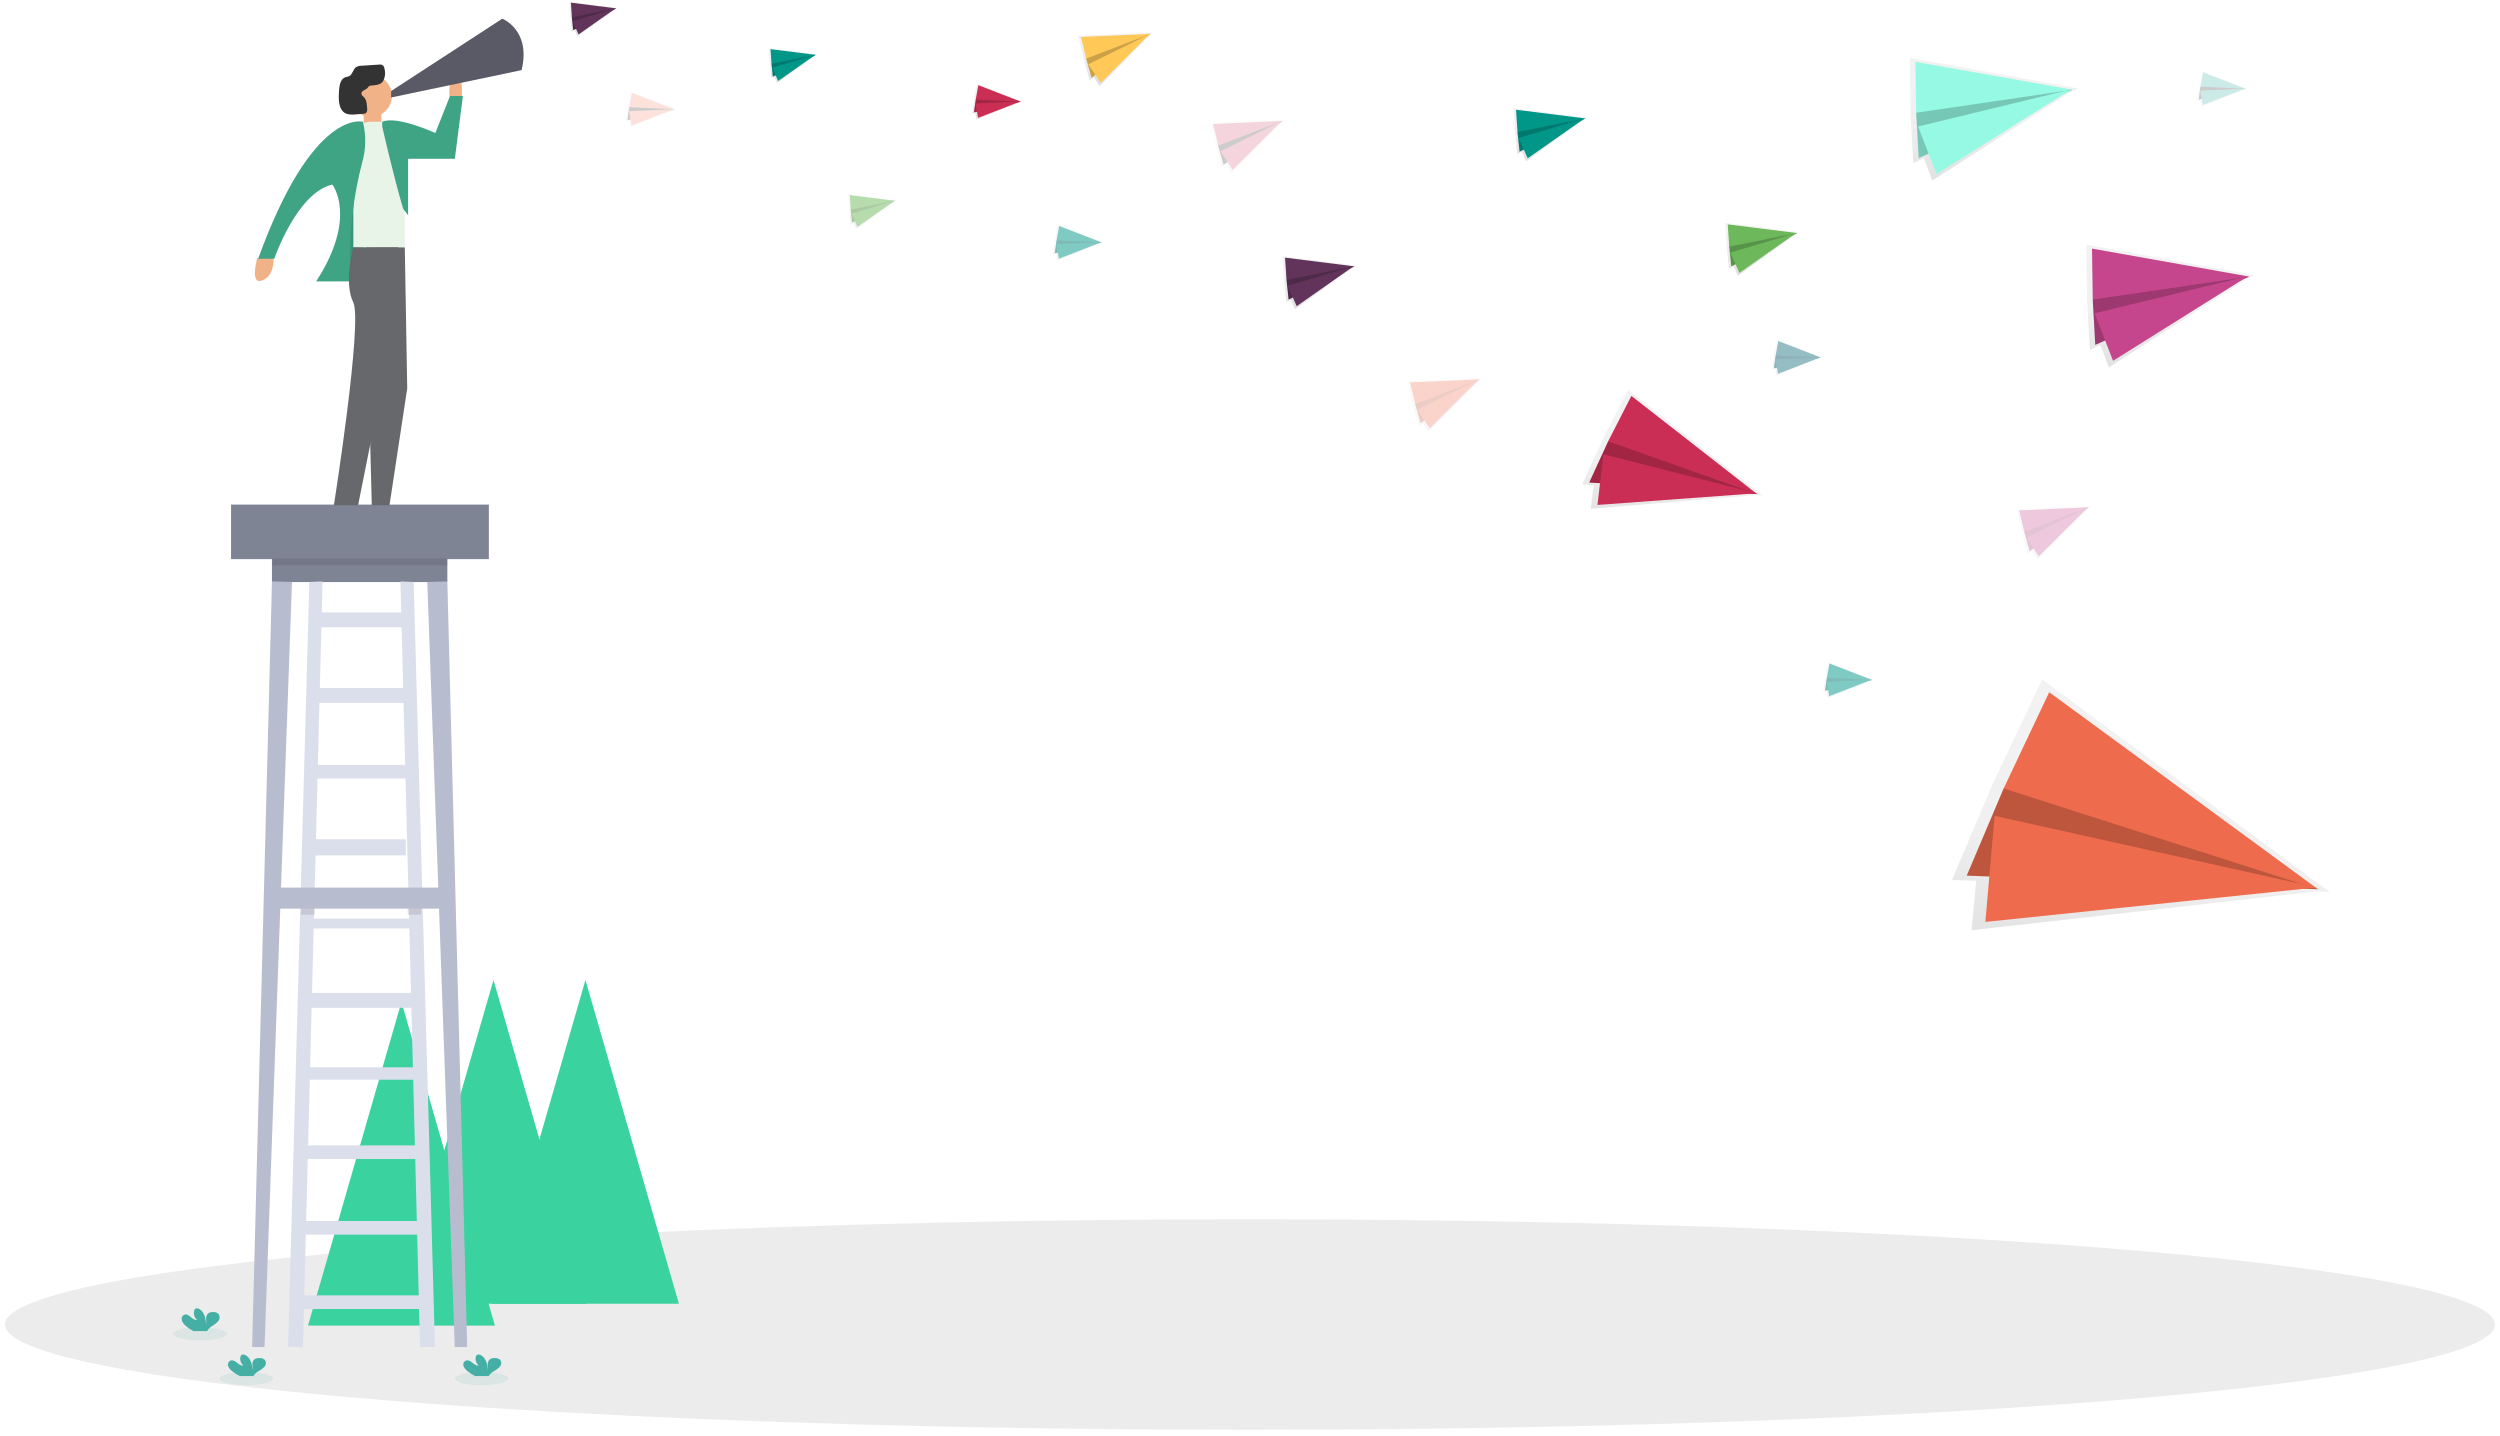 <?xml version="1.0" encoding="UTF-8"?>
<svg width="376px" height="216px" viewBox="0 0 376 216" version="1.1" xmlns="http://www.w3.org/2000/svg" xmlns:xlink="http://www.w3.org/1999/xlink">
    <!-- Generator: Sketch 51.3 (57544) - http://www.bohemiancoding.com/sketch -->
    <title>Campaigns</title>
    <desc>Created with Sketch.</desc>
    <defs>
        <linearGradient x1="54.015%" y1="96.715%" x2="49.277%" y2="-4.409%" id="linearGradient-1">
            <stop stop-color="#808080" stop-opacity="0.25" offset="0%"></stop>
            <stop stop-color="#808080" stop-opacity="0.12" offset="54%"></stop>
            <stop stop-color="#808080" stop-opacity="0.1" offset="100%"></stop>
        </linearGradient>
        <linearGradient x1="54.011%" y1="96.743%" x2="49.275%" y2="-4.38%" id="linearGradient-2">
            <stop stop-color="#808080" stop-opacity="0.25" offset="0%"></stop>
            <stop stop-color="#808080" stop-opacity="0.12" offset="54%"></stop>
            <stop stop-color="#808080" stop-opacity="0.1" offset="100%"></stop>
        </linearGradient>
        <linearGradient x1="64.579%" y1="87.699%" x2="47.825%" y2="-10.224%" id="linearGradient-3">
            <stop stop-color="#808080" stop-opacity="0.25" offset="0%"></stop>
            <stop stop-color="#808080" stop-opacity="0.12" offset="54%"></stop>
            <stop stop-color="#808080" stop-opacity="0.1" offset="100%"></stop>
        </linearGradient>
        <linearGradient x1="43.984%" y1="108.989%" x2="56.351%" y2="11.917%" id="linearGradient-4">
            <stop stop-color="#808080" stop-opacity="0.25" offset="0%"></stop>
            <stop stop-color="#808080" stop-opacity="0.12" offset="54%"></stop>
            <stop stop-color="#808080" stop-opacity="0.1" offset="100%"></stop>
        </linearGradient>
        <linearGradient x1="53.987%" y1="96.726%" x2="49.252%" y2="-4.33%" id="linearGradient-5">
            <stop stop-color="#808080" stop-opacity="0.25" offset="0%"></stop>
            <stop stop-color="#808080" stop-opacity="0.12" offset="54%"></stop>
            <stop stop-color="#808080" stop-opacity="0.1" offset="100%"></stop>
        </linearGradient>
        <linearGradient x1="64.579%" y1="87.717%" x2="47.812%" y2="-10.249%" id="linearGradient-6">
            <stop stop-color="#808080" stop-opacity="0.25" offset="0%"></stop>
            <stop stop-color="#808080" stop-opacity="0.12" offset="54%"></stop>
            <stop stop-color="#808080" stop-opacity="0.1" offset="100%"></stop>
        </linearGradient>
        <linearGradient x1="64.608%" y1="87.635%" x2="47.848%" y2="-10.245%" id="linearGradient-7">
            <stop stop-color="#808080" stop-opacity="0.25" offset="0%"></stop>
            <stop stop-color="#808080" stop-opacity="0.12" offset="54%"></stop>
            <stop stop-color="#808080" stop-opacity="0.1" offset="100%"></stop>
        </linearGradient>
        <linearGradient x1="64.616%" y1="87.565%" x2="47.857%" y2="-10.359%" id="linearGradient-8">
            <stop stop-color="#808080" stop-opacity="0.25" offset="0%"></stop>
            <stop stop-color="#808080" stop-opacity="0.12" offset="54%"></stop>
            <stop stop-color="#808080" stop-opacity="0.1" offset="100%"></stop>
        </linearGradient>
        <linearGradient x1="43.979%" y1="109.001%" x2="56.346%" y2="11.93%" id="linearGradient-9">
            <stop stop-color="#808080" stop-opacity="0.25" offset="0%"></stop>
            <stop stop-color="#808080" stop-opacity="0.12" offset="54%"></stop>
            <stop stop-color="#808080" stop-opacity="0.1" offset="100%"></stop>
        </linearGradient>
        <linearGradient x1="44.019%" y1="109.04%" x2="56.387%" y2="11.969%" id="linearGradient-10">
            <stop stop-color="#808080" stop-opacity="0.25" offset="0%"></stop>
            <stop stop-color="#808080" stop-opacity="0.12" offset="54%"></stop>
            <stop stop-color="#808080" stop-opacity="0.1" offset="100%"></stop>
        </linearGradient>
        <linearGradient x1="43.974%" y1="109.002%" x2="56.333%" y2="11.995%" id="linearGradient-11">
            <stop stop-color="#808080" stop-opacity="0.25" offset="0%"></stop>
            <stop stop-color="#808080" stop-opacity="0.12" offset="54%"></stop>
            <stop stop-color="#808080" stop-opacity="0.1" offset="100%"></stop>
        </linearGradient>
        <linearGradient x1="43.979%" y1="109.005%" x2="56.346%" y2="11.934%" id="linearGradient-12">
            <stop stop-color="#808080" stop-opacity="0.25" offset="0%"></stop>
            <stop stop-color="#808080" stop-opacity="0.12" offset="54%"></stop>
            <stop stop-color="#808080" stop-opacity="0.1" offset="100%"></stop>
        </linearGradient>
        <linearGradient x1="43.998%" y1="108.983%" x2="56.36%" y2="11.911%" id="linearGradient-13">
            <stop stop-color="#808080" stop-opacity="0.25" offset="0%"></stop>
            <stop stop-color="#808080" stop-opacity="0.12" offset="54%"></stop>
            <stop stop-color="#808080" stop-opacity="0.1" offset="100%"></stop>
        </linearGradient>
        <linearGradient x1="54.046%" y1="96.748%" x2="49.31%" y2="-4.351%" id="linearGradient-14">
            <stop stop-color="#808080" stop-opacity="0.25" offset="0%"></stop>
            <stop stop-color="#808080" stop-opacity="0.12" offset="54%"></stop>
            <stop stop-color="#808080" stop-opacity="0.1" offset="100%"></stop>
        </linearGradient>
        <linearGradient x1="35.854%" y1="124.192%" x2="66.834%" y2="32.152%" id="linearGradient-15">
            <stop stop-color="#808080" stop-opacity="0.25" offset="0%"></stop>
            <stop stop-color="#808080" stop-opacity="0.12" offset="54%"></stop>
            <stop stop-color="#808080" stop-opacity="0.1" offset="100%"></stop>
        </linearGradient>
        <linearGradient x1="33.133%" y1="121.162%" x2="62.363%" y2="28.974%" id="linearGradient-16">
            <stop stop-color="#808080" stop-opacity="0.25" offset="0%"></stop>
            <stop stop-color="#808080" stop-opacity="0.12" offset="54%"></stop>
            <stop stop-color="#808080" stop-opacity="0.1" offset="100%"></stop>
        </linearGradient>
        <linearGradient x1="47.659%" y1="107.264%" x2="46.928%" y2="7.017%" id="linearGradient-17">
            <stop stop-color="#808080" stop-opacity="0.25" offset="0%"></stop>
            <stop stop-color="#808080" stop-opacity="0.12" offset="54%"></stop>
            <stop stop-color="#808080" stop-opacity="0.1" offset="100%"></stop>
        </linearGradient>
        <linearGradient x1="47.18%" y1="107.895%" x2="46.45%" y2="7.649%" id="linearGradient-18">
            <stop stop-color="#808080" stop-opacity="0.25" offset="0%"></stop>
            <stop stop-color="#808080" stop-opacity="0.12" offset="54%"></stop>
            <stop stop-color="#808080" stop-opacity="0.1" offset="100%"></stop>
        </linearGradient>
        <linearGradient x1="54.027%" y1="96.741%" x2="49.291%" y2="-4.358%" id="linearGradient-19">
            <stop stop-color="#808080" stop-opacity="0.25" offset="0%"></stop>
            <stop stop-color="#808080" stop-opacity="0.12" offset="54%"></stop>
            <stop stop-color="#808080" stop-opacity="0.1" offset="100%"></stop>
        </linearGradient>
        <linearGradient x1="54.052%" y1="96.772%" x2="49.314%" y2="-4.327%" id="linearGradient-20">
            <stop stop-color="#808080" stop-opacity="0.25" offset="0%"></stop>
            <stop stop-color="#808080" stop-opacity="0.12" offset="54%"></stop>
            <stop stop-color="#808080" stop-opacity="0.1" offset="100%"></stop>
        </linearGradient>
    </defs>
    <g id="Empty-States" stroke="none" stroke-width="1" fill="none" fill-rule="evenodd">
        <g id="Campaigns" transform="translate(-623, -296)" fill-rule="nonzero">
            <g transform="translate(623, 295)">
                <ellipse id="Oval" fill="#ECECEC" cx="188" cy="200.211" rx="187.249" ry="15.832"></ellipse>
                <g id="Group-3" transform="translate(25, 0.5)">
                    <g id="Group-2" transform="translate(21.3, 147.3)" fill="#3AD29F">
                        <polygon id="Shape" points="14.08 3.893 21.108 28.232 28.136 52.571 14.08 52.571 0.024 52.571 7.052 28.232"></polygon>
                        <polygon id="Shape" points="27.919 0.596 34.94 24.935 41.968 49.281 27.919 49.281 13.863 49.281 20.891 24.935"></polygon>
                        <polygon id="Shape" points="41.751 0.596 48.779 24.935 55.807 49.281 41.751 49.281 27.695 49.281 34.723 24.935"></polygon>
                    </g>
                    <g id="undraw_news_go0e-(1)" transform="translate(9.75, 0.4)">
                        <rect id="Rectangle-path" fill="#7F8495" x="6.153" y="83.635" width="26.38" height="4.008"></rect>
                        <polygon id="Shape" fill="#B7BDCF" points="6.153 87.547 3.167 202.7 5.033 202.7 9.166 87.628"></polygon>
                        <polygon id="Shape" fill="#B7BDCF" points="32.529 87.547 35.511 202.7 33.649 202.7 29.515 87.628"></polygon>
                        <polygon id="Shape" fill="#DBDFEC" points="11.774 87.628 8.575 202.7 10.812 202.7 13.765 87.547"></polygon>
                        <polygon id="Shape" fill="#DBDFEC" points="27.465 87.628 30.667 202.7 28.427 202.7 25.477 87.547"></polygon>
                        <rect id="Rectangle-path" fill="#DBDFEC" x="10.626" y="194.924" width="18.27" height="2.051"></rect>
                        <rect id="Rectangle-path" fill="#DBDFEC" x="11.186" y="183.738" width="17.71" height="2.051"></rect>
                        <rect id="Rectangle-path" fill="#DBDFEC" x="11.186" y="172.367" width="16.965" height="2.051"></rect>
                        <rect id="Rectangle-path" fill="#DBDFEC" x="11.186" y="160.624" width="16.965" height="1.865"></rect>
                        <rect id="Rectangle-path" fill="#DBDFEC" x="11.746" y="149.438" width="16.404" height="2.236"></rect>
                        <rect id="Rectangle-path" fill="#DBDFEC" x="11.746" y="138.252" width="15.845" height="1.491"></rect>
                        <rect id="Rectangle-path" fill="#DBDFEC" x="12.303" y="126.324" width="13.982" height="2.422"></rect>
                        <rect id="Rectangle-path" fill="#DBDFEC" x="12.303" y="115.138" width="14.539" height="2.051"></rect>
                        <rect id="Rectangle-path" fill="#DBDFEC" x="12.303" y="103.581" width="14.539" height="2.236"></rect>
                        <rect id="Rectangle-path" fill="#DBDFEC" x="13.048" y="92.21" width="13.237" height="2.236"></rect>
                        <rect id="Rectangle-path" fill="#7F8495" x="0" y="75.99" width="38.773" height="8.204"></rect>
                        <g id="Group-4" transform="translate(3, 2)">
                            <path d="M31.704,12.908 C31.704,12.908 31.996,8.704 30.685,9.628 C29.375,10.551 29.939,13.168 29.939,13.168 L31.704,12.908 Z" id="Shape" fill="#F1B287"></path>
                            <path d="M0.956,36.887 C0.956,36.887 -0.255,41.005 1.683,40.281 C3.622,39.558 3.381,36.887 3.381,36.887 L0.956,36.887 Z" id="Shape" fill="#F1B287"></path>
                            <rect id="Rectangle-path" fill="#F1B287" x="16.953" y="14.833" width="2.666" height="2.425"></rect>
                            <rect id="Rectangle-path" fill="#3FA484" x="14.769" y="28.165" width="2.179" height="10.906"></rect>
                            <rect id="Rectangle-path" fill="#000000" opacity="0.1" x="14.769" y="28.165" width="2.179" height="10.906"></rect>
                            <path d="M17.991,16.412 L20.511,16.412 C21.956,16.412 23.128,17.583 23.128,19.028 L23.128,35.313 L15.393,35.313 L15.393,19.028 C15.393,17.59 16.553,16.422 17.991,16.412 Z" id="Shape" fill="#E9F4E8"></path>
                            <circle id="Oval" fill="#F1B287" cx="18.041" cy="12.531" r="3.149"></circle>
                            <path d="M16.83,16.412 C16.83,16.412 9.318,14.232 1.078,37.01 L3.503,37.01 C3.503,37.01 6.898,27.073 12.226,25.862 C12.226,25.862 16.102,30.708 9.801,40.422 L14.892,40.422 L14.892,37.173 C14.862,32.25 15.474,27.343 16.712,22.577 C17.296,20.569 17.337,18.441 16.83,16.412 Z" id="Shape" fill="#3FA484"></path>
                            <path d="M19.738,16.412 L19.738,17.14 C19.738,17.14 21.435,24.652 22.887,29.498 L23.628,30.485 L23.628,21.986 L30.658,21.986 L31.868,12.535 L29.93,12.535 L27.723,18.104 C27.723,18.104 21.917,15.438 19.738,16.412 Z" id="Shape" fill="#3FA484"></path>
                            <path d="M15.374,35.313 C15.374,35.313 13.918,40.645 15.374,43.553 C16.83,46.46 12.467,74.088 12.467,74.088 L16.107,74.088 L21.317,48.034 L22.163,35.294 L15.374,35.313 Z" id="Shape" fill="#67686B"></path>
                            <polygon id="Shape" fill="#67686B" points="23.132 35.313 23.496 56.516 20.83 74.088 18.164 74.088 17.194 35.313"></polygon>
                            <path d="M17.527,11.329 C17.591,11.224 17.671,11.129 17.763,11.047 C17.854,10.994 17.958,10.966 18.064,10.966 C18.723,10.911 19.483,10.897 19.884,10.274 C20.178,9.714 20.249,9.064 20.084,8.454 C20.062,8.29 20.001,8.134 19.906,7.999 C19.731,7.834 19.486,7.766 19.251,7.817 L16.598,7.99 C16.295,7.978 15.996,8.066 15.748,8.24 C15.374,8.554 15.265,9.205 14.874,9.487 C14.615,9.669 14.292,9.651 14.019,9.796 C13.409,10.119 13.277,11.084 13.227,11.889 C13.163,12.972 13.163,14.246 13.873,14.906 C14.387,15.388 15.101,15.361 15.752,15.306 L16.962,15.206 C17.085,15.209 17.204,15.173 17.304,15.101 C17.459,14.895 17.518,14.631 17.467,14.378 C17.436,13.768 17.372,13.077 16.971,12.704 C16.876,12.632 16.789,12.549 16.712,12.458 C16.28,11.784 17.299,11.63 17.527,11.329 Z" id="Shape" fill="#333333"></path>
                            <path d="M37.792,0.91 C37.792,0.91 42.156,2.607 40.7,8.645 L21.071,12.763 L21.071,11.794 L37.792,0.91 Z" id="Shape" fill="#5A5A66"></path>
                        </g>
                        <rect id="Rectangle-path" fill="#000000" opacity="0.1" x="6.244" y="84.1" width="26.285" height="1"></rect>
                        <rect id="Rectangle-path" fill="#000000" opacity="0.1" x="10.531" y="136.67" width="2.051" height="1"></rect>
                        <rect id="Rectangle-path" fill="#000000" opacity="0.1" x="26.565" y="136.67" width="2.051" height="1"></rect>
                        <rect id="Rectangle-path" fill="#B7BDCF" x="6.153" y="133.594" width="26.285" height="3.167"></rect>
                        <g id="Group-5" transform="translate(50, 0)">
                            <polygon id="Shape" fill="url(#linearGradient-1)" points="7.902 1.423 8.165 1.29 8.102 1.282 8.123 1.268 8.085 1.279 0.861 0.344 1.014 2.735 1.242 4.856 1.687 4.628 2.099 5.566"></polygon>
                            <polygon id="Shape" fill="#62345B" points="1.256 2.689 1.466 4.632 7.923 1.359 2.317 1.482"></polygon>
                            <polygon id="Shape" fill="#000000" opacity="0.2" points="1.256 2.689 1.466 4.632 7.923 1.359 2.317 1.482"></polygon>
                            <polygon id="Shape" fill="#62345B" points="1.113 0.502 7.923 1.359 1.256 2.689"></polygon>
                            <polygon id="Shape" fill="#62345B" points="2.264 5.276 7.885 1.339 1.368 3.277"></polygon>
                        </g>
                        <polygon id="Shape" fill="url(#linearGradient-2)" points="87.927 8.416 88.189 8.283 88.126 8.273 88.147 8.258 88.109 8.273 80.882 7.338 81.039 9.729 81.266 11.85 81.711 11.622 82.124 12.56"></polygon>
                        <polygon id="Shape" fill="#009688" points="81.281 9.683 81.49 11.626 87.948 8.353 82.341 8.476"></polygon>
                        <polygon id="Shape" fill="#000000" opacity="0.2" points="81.281 9.683 81.49 11.626 87.948 8.353 82.341 8.476"></polygon>
                        <polygon id="Shape" fill="#009688" points="81.137 7.495 87.948 8.353 81.281 9.683"></polygon>
                        <polygon id="Shape" fill="#009688" points="82.288 12.27 87.909 8.332 81.392 10.268"></polygon>
                        <g id="Group-7" transform="translate(127, 5)">
                            <polygon id="Shape" fill="url(#linearGradient-3)" points="11.293 0.294 11.653 0.025 11.559 0.028 11.583 0 11.53 0.028 0.404 0.486 1.258 4.05 2.147 7.182 2.76 6.723 3.62 8.029"></polygon>
                            <polygon id="Shape" fill="#FFC857" points="1.611 3.917 2.427 6.787 11.31 0.189 2.896 1.823"></polygon>
                            <polygon id="Shape" fill="#000000" opacity="0.2" points="1.611 3.917 2.427 6.787 11.31 0.189 2.896 1.823"></polygon>
                            <polygon id="Shape" fill="#FFC857" points="0.831 0.658 11.31 0.189 1.611 3.917"></polygon>
                            <polygon id="Shape" fill="#FFC857" points="3.796 7.553 11.247 0.168 1.93 4.771"></polygon>
                        </g>
                        <g id="Group-6" transform="translate(111, 12)">
                            <polygon id="Shape" fill="url(#linearGradient-4)" points="7.756 3.443 8.043 3.377 7.984 3.356 8.008 3.345 7.966 3.345 1.179 0.7 0.756 3.058 0.466 5.169 0.952 5.057 1.123 6.065"></polygon>
                            <polygon id="Shape" fill="#CA2E55" points="1.001 3.072 0.735 5.005 7.791 3.388 2.321 2.155"></polygon>
                            <polygon id="Shape" fill="#000000" opacity="0.2" points="1.001 3.072 0.735 5.005 7.791 3.388 2.321 2.155"></polygon>
                            <polygon id="Shape" fill="#CA2E55" points="1.389 0.913 7.791 3.388 1.001 3.072"></polygon>
                            <polygon id="Shape" fill="#CA2E55" points="1.355 5.824 7.76 3.356 0.966 3.667"></polygon>
                        </g>
                        <g id="Group" opacity="0.5" transform="translate(92.8, 29.1)">
                            <polygon id="Shape" fill="url(#linearGradient-5)" points="7.045 1.27 7.304 1.134 7.245 1.127 7.263 1.113 7.224 1.123 0 0.189 0.158 2.583 0.385 4.7 0.83 4.473 1.239 5.411"></polygon>
                            <polygon id="Shape" fill="#6DB85A" points="0.399 2.538 0.609 4.476 7.066 1.204 1.46 1.327"></polygon>
                            <polygon id="Shape" fill="#000000" opacity="0.2" points="0.399 2.538 0.609 4.476 7.066 1.204 1.46 1.327"></polygon>
                            <polygon id="Shape" fill="#6DB85A" points="0.256 0.346 7.066 1.204 0.399 2.538"></polygon>
                            <polygon id="Shape" fill="#6DB85A" points="1.407 5.12 7.028 1.183 0.511 3.122"></polygon>
                        </g>
                        <g id="Group" opacity="0.2" transform="translate(147, 17.95)">
                            <polygon id="Shape" fill="url(#linearGradient-6)" points="11.144 0.43 11.505 0.158 11.41 0.161 11.438 0.137 11.382 0.165 0.259 0.62 1.113 4.183 1.998 7.319 2.611 6.86 3.475 8.165"></polygon>
                            <polygon id="Shape" fill="#CA2E55" points="1.463 4.053 2.279 6.92 11.162 0.326 2.748 1.96"></polygon>
                            <polygon id="Shape" fill="#000000" points="1.463 4.053 2.279 6.92 11.162 0.326 2.748 1.96"></polygon>
                            <polygon id="Shape" fill="#CA2E55" points="0.682 0.794 11.162 0.326 1.463 4.053"></polygon>
                            <polygon id="Shape" fill="#CA2E55" points="3.647 7.689 11.098 0.304 1.782 4.907"></polygon>
                        </g>
                        <g id="Group" opacity="0.3" transform="translate(176.75, 56.8)">
                            <polygon id="Shape" fill="url(#linearGradient-7)" points="11.032 0.452 11.389 0.182 11.294 0.185 11.322 0.158 11.267 0.185 0.143 0.644 0.998 4.207 1.887 7.343 2.495 6.881 3.36 8.19"></polygon>
                            <polygon id="Shape" fill="#EE6C4D" points="1.347 4.074 2.163 6.944 11.05 0.346 2.632 1.981"></polygon>
                            <polygon id="Shape" fill="#000000" opacity="0.2" points="1.347 4.074 2.163 6.944 11.05 0.346 2.632 1.981"></polygon>
                            <polygon id="Shape" fill="#EE6C4D" points="0.567 0.816 11.05 0.346 1.347 4.074"></polygon>
                            <polygon id="Shape" fill="#EE6C4D" points="3.531 7.71 10.983 0.329 1.666 4.928"></polygon>
                        </g>
                        <g id="Group" opacity="0.3" transform="translate(268.45, 76.05)">
                            <polygon id="Shape" fill="url(#linearGradient-8)" points="10.931 0.448 11.291 0.175 11.197 0.178 11.225 0.154 11.168 0.178 0.045 0.637 0.899 4.2 1.785 7.336 2.397 6.878 3.259 8.183"></polygon>
                            <polygon id="Shape" fill="#C6468D" points="1.25 4.071 2.065 6.937 10.948 0.34 2.534 1.974"></polygon>
                            <polygon id="Shape" fill="#000000" opacity="0.2" points="1.25 4.071 2.065 6.937 10.948 0.34 2.534 1.974"></polygon>
                            <polygon id="Shape" fill="#C6468D" points="0.469 0.812 10.948 0.34 1.25 4.071"></polygon>
                            <polygon id="Shape" fill="#C6468D" points="3.433 7.707 10.885 0.322 1.568 4.921"></polygon>
                        </g>
                        <g id="Group" opacity="0.5" transform="translate(123.4, 33.65)">
                            <polygon id="Shape" fill="url(#linearGradient-9)" points="7.511 2.971 7.798 2.901 7.739 2.881 7.763 2.87 7.721 2.873 0.934 0.224 0.511 2.583 0.221 4.697 0.704 4.582 0.878 5.59"></polygon>
                            <polygon id="Shape" fill="#009688" points="0.756 2.597 0.49 4.529 7.546 2.912 2.075 1.68"></polygon>
                            <polygon id="Shape" fill="#000000" opacity="0.2" points="0.756 2.597 0.49 4.529 7.546 2.912 2.075 1.68"></polygon>
                            <polygon id="Shape" fill="#009688" points="1.145 0.438 7.546 2.912 0.756 2.597"></polygon>
                            <polygon id="Shape" fill="#009688" points="1.109 5.351 7.514 2.884 0.721 3.192"></polygon>
                        </g>
                        <g id="Group" opacity="0.5" transform="translate(239.4, 99.5)">
                            <polygon id="Shape" fill="url(#linearGradient-10)" points="7.364 2.919 7.651 2.853 7.595 2.828 7.616 2.821 7.574 2.821 0.791 0.175 0.364 2.534 0.073 4.644 0.56 4.529 0.735 5.54"></polygon>
                            <polygon id="Shape" fill="#009688" points="0.609 2.548 0.346 4.48 7.402 2.863 1.929 1.631"></polygon>
                            <polygon id="Shape" fill="#000000" opacity="0.2" points="0.609 2.548 0.346 4.48 7.402 2.863 1.929 1.631"></polygon>
                            <polygon id="Shape" fill="#009688" points="0.998 0.389 7.402 2.863 0.609 2.548"></polygon>
                            <polygon id="Shape" fill="#009688" points="0.963 5.299 7.367 2.832 0.578 3.143"></polygon>
                        </g>
                        <g id="Group" opacity="0.5" transform="translate(231.7, 50.85)">
                            <polygon id="Shape" fill="url(#linearGradient-11)" points="7.367 3.076 7.654 3.006 7.595 2.986 7.62 2.975 7.577 2.978 0.791 0.329 0.367 2.688 0.077 4.802 0.564 4.686 0.739 5.694"></polygon>
                            <polygon id="Shape" fill="#297C89" points="0.613 2.702 0.346 4.634 7.406 3.017 1.932 1.785"></polygon>
                            <polygon id="Shape" fill="#000000" opacity="0.2" points="0.613 2.702 0.346 4.634 7.406 3.017 1.932 1.785"></polygon>
                            <polygon id="Shape" fill="#297C89" points="1.001 0.546 7.406 3.017 0.613 2.702"></polygon>
                            <polygon id="Shape" fill="#297C89" points="0.966 5.457 7.371 2.989 0.578 3.297"></polygon>
                        </g>
                        <g id="Group" opacity="0.2" transform="translate(295.4, 10.6)">
                            <polygon id="Shape" fill="url(#linearGradient-12)" points="7.556 2.912 7.843 2.845 7.787 2.825 7.809 2.814 7.766 2.817 0.98 0.168 0.556 2.527 0.266 4.641 0.752 4.526 0.927 5.534"></polygon>
                            <polygon id="Shape" fill="#009688" points="0.801 2.541 0.535 4.473 7.595 2.856 2.121 1.624"></polygon>
                            <polygon id="Shape" fill="#000000" points="0.801 2.541 0.535 4.473 7.595 2.856 2.121 1.624"></polygon>
                            <polygon id="Shape" fill="#009688" points="1.19 0.382 7.595 2.856 0.801 2.541"></polygon>
                            <polygon id="Shape" fill="#009688" points="1.155 5.295 7.56 2.825 0.77 3.136"></polygon>
                        </g>
                        <g id="Group" opacity="0.2" transform="translate(59.15, 13.55)">
                            <polygon id="Shape" fill="url(#linearGradient-13)" points="7.494 3.049 7.78 2.982 7.721 2.958 7.745 2.95 7.704 2.95 0.917 0.304 0.493 2.663 0.2 4.774 0.69 4.659 0.861 5.67"></polygon>
                            <polygon id="Shape" fill="#EE6C4D" points="0.739 2.678 0.472 4.609 7.529 2.993 2.058 1.76"></polygon>
                            <polygon id="Shape" fill="#000000" points="0.739 2.678 0.472 4.609 7.529 2.993 2.058 1.76"></polygon>
                            <polygon id="Shape" fill="#EE6C4D" points="1.127 0.518 7.529 2.993 0.739 2.678"></polygon>
                            <polygon id="Shape" fill="#EE6C4D" points="1.092 5.428 7.497 2.961 0.704 3.272"></polygon>
                        </g>
                        <polygon id="Shape" fill="url(#linearGradient-14)" points="203.637 18.017 204.036 17.81 203.941 17.796 203.973 17.775 203.913 17.793 192.871 16.364 193.113 20.022 193.459 23.263 194.138 22.91 194.768 24.345"></polygon>
                        <polygon id="Shape" fill="#009688" points="193.48 19.952 193.798 22.916 203.668 17.915 195.101 18.104"></polygon>
                        <polygon id="Shape" fill="#000000" opacity="0.2" points="193.48 19.952 193.798 22.916 203.668 17.915 195.101 18.104"></polygon>
                        <polygon id="Shape" fill="#009688" points="193.26 16.606 203.668 17.915 193.48 19.952"></polygon>
                        <polygon id="Shape" fill="#009688" points="195.02 23.904 203.613 17.884 193.651 20.845"></polygon>
                        <polygon id="Shape" fill="url(#linearGradient-15)" points="229.345 74.573 230.374 74.636 230.202 74.503 230.29 74.496 230.149 74.461 210.13 58.715 206.315 66.177 203.196 72.953 204.942 73.058 204.501 76.614"></polygon>
                        <polygon id="Shape" fill="#CA2E55" points="207.119 66.471 204.274 72.669 229.53 74.415 212.471 64.742"></polygon>
                        <polygon id="Shape" fill="#000000" opacity="0.2" points="207.119 66.471 204.274 72.669 229.53 74.415 212.471 64.742"></polygon>
                        <polygon id="Shape" fill="#CA2E55" points="210.609 59.645 229.53 74.415 207.119 66.471"></polygon>
                        <polygon id="Shape" fill="#CA2E55" points="205.51 76.043 229.45 74.286 206.405 68.427"></polygon>
                        <polygon id="Shape" fill="url(#linearGradient-16)" points="313.502 134.178 315.654 134.248 315.291 133.978 315.466 133.958 315.175 133.894 272.391 102.293 264.901 118.113 258.822 132.449 262.469 132.565 261.776 140.009"></polygon>
                        <polygon id="Shape" fill="#EE6C4D" points="266.602 118.677 261.051 131.794 313.88 133.842 277.659 114.725"></polygon>
                        <polygon id="Shape" fill="#000000" opacity="0.2" points="266.602 118.677 261.051 131.794 313.88 133.842 277.659 114.725"></polygon>
                        <polygon id="Shape" fill="#EE6C4D" points="273.452 104.207 313.88 133.842 266.602 118.677"></polygon>
                        <polygon id="Shape" fill="#EE6C4D" points="263.848 138.756 313.702 133.572 265.237 122.806"></polygon>
                        <polygon id="Shape" fill="url(#linearGradient-17)" points="276.875 13.827 277.812 13.4 277.599 13.361 277.673 13.316 277.533 13.351 252.472 8.794 252.591 17.177 253.001 24.621 254.594 23.9 255.868 27.25"></polygon>
                        <polygon id="Shape" fill="#95F9E3" points="253.442 17.058 253.823 23.869 276.966 13.6 257.362 13.025"></polygon>
                        <polygon id="Shape" fill="#000000" opacity="0.2" points="253.442 17.058 253.823 23.869 276.966 13.6 257.362 13.025"></polygon>
                        <polygon id="Shape" fill="#95F9E3" points="253.333 9.393 276.966 13.6 253.442 17.058"></polygon>
                        <polygon id="Shape" fill="#95F9E3" points="256.494 26.273 276.832 13.523 253.726 19.122"></polygon>
                        <polygon id="Shape" fill="url(#linearGradient-18)" points="303.429 41.922 304.37 41.498 304.157 41.459 304.227 41.41 304.091 41.446 279.031 36.889 279.149 45.271 279.559 52.715 281.151 51.998 282.425 55.344"></polygon>
                        <polygon id="Shape" fill="#C6468D" points="280 45.156 280.378 51.967 303.52 41.697 283.916 41.123"></polygon>
                        <polygon id="Shape" fill="#000000" opacity="0.2" points="280 45.156 280.378 51.967 303.52 41.697 283.916 41.123"></polygon>
                        <polygon id="Shape" fill="#C6468D" points="279.888 37.49 303.52 41.697 280 45.156"></polygon>
                        <polygon id="Shape" fill="#C6468D" points="283.052 54.367 303.387 41.62 280.284 47.217"></polygon>
                        <polygon id="Shape" fill="url(#linearGradient-19)" points="168.893 40.255 169.295 40.049 169.201 40.038 169.228 40.017 169.169 40.035 158.13 38.607 158.371 42.261 158.714 45.502 159.393 45.152 160.024 46.587"></polygon>
                        <polygon id="Shape" fill="#62345B" points="158.739 42.194 159.058 45.156 168.928 40.157 160.359 40.346"></polygon>
                        <polygon id="Shape" fill="#000000" opacity="0.2" points="158.739 42.194 159.058 45.156 168.928 40.157 160.359 40.346"></polygon>
                        <polygon id="Shape" fill="#62345B" points="158.518 38.849 168.928 40.157 158.739 42.194"></polygon>
                        <polygon id="Shape" fill="#62345B" points="160.275 46.146 168.868 40.126 158.907 43.087"></polygon>
                        <polygon id="Shape" fill="url(#linearGradient-20)" points="235.476 35.254 235.875 35.047 235.785 35.033 235.812 35.013 235.753 35.03 224.714 33.602 224.952 37.26 225.298 40.501 225.977 40.151 226.607 41.582"></polygon>
                        <polygon id="Shape" fill="#6DB85A" points="225.323 37.19 225.642 40.154 235.512 35.153 226.944 35.342"></polygon>
                        <polygon id="Shape" fill="#000000" opacity="0.2" points="225.323 37.19 225.642 40.154 235.512 35.153 226.944 35.342"></polygon>
                        <polygon id="Shape" fill="#6DB85A" points="225.102 33.847 235.512 35.153 225.323 37.19"></polygon>
                        <polygon id="Shape" fill="#6DB85A" points="226.859 41.141 235.452 35.121 225.491 38.086"></polygon>
                    </g>
                    <g id="Group-9" opacity="0.7" transform="translate(0.977, 197.071)" fill="#009688">
                        <ellipse id="Oval" opacity="0.1" cx="4.112" cy="4.032" rx="4.032" ry="1"></ellipse>
                        <path d="M1.89,2.772 C1.636,2.565 1.452,2.285 1.361,1.97 C1.272,1.645 1.428,1.302 1.732,1.155 C2.083,1.026 2.433,1.26 2.712,1.505 C2.993,1.75 3.311,2.009 3.661,1.95 C3.283,1.607 3.113,1.091 3.213,0.592 C3.227,0.49 3.27,0.394 3.336,0.315 C3.525,0.112 3.868,0.2 4.095,0.36 C4.795,0.865 5.016,1.841 5.019,2.723 C5.054,2.4 5.054,2.073 5.019,1.75 C5,1.419 5.147,1.1 5.411,0.899 C5.581,0.806 5.773,0.761 5.968,0.766 C6.293,0.72 6.622,0.814 6.874,1.026 C7.119,1.359 7.105,1.817 6.839,2.135 C6.571,2.436 6.254,2.689 5.901,2.884 C5.633,3.045 5.405,3.264 5.232,3.525 C5.211,3.56 5.195,3.597 5.184,3.636 L3.147,3.636 C2.691,3.406 2.268,3.116 1.89,2.772 Z" id="Shape"></path>
                    </g>
                    <g id="Group-9-Copy" opacity="0.7" transform="translate(43.336, 204.034)" fill="#009688">
                        <ellipse id="Oval" opacity="0.1" cx="4.112" cy="3.804" rx="4.032" ry="1"></ellipse>
                        <path d="M1.89,2.615 C1.636,2.42 1.452,2.156 1.361,1.859 C1.272,1.552 1.428,1.228 1.732,1.09 C2.083,0.968 2.433,1.189 2.712,1.42 C2.993,1.651 3.311,1.896 3.661,1.839 C3.283,1.516 3.113,1.03 3.213,0.558 C3.227,0.462 3.27,0.372 3.336,0.297 C3.525,0.106 3.868,0.188 4.095,0.34 C4.795,0.816 5.016,1.737 5.019,2.569 C5.054,2.264 5.054,1.956 5.019,1.651 C5,1.339 5.147,1.038 5.411,0.849 C5.581,0.761 5.773,0.718 5.968,0.723 C6.293,0.679 6.622,0.768 6.874,0.968 C7.119,1.282 7.105,1.715 6.839,2.014 C6.571,2.298 6.254,2.537 5.901,2.721 C5.633,2.873 5.405,3.08 5.232,3.325 C5.211,3.358 5.195,3.394 5.184,3.431 L3.147,3.431 C2.691,3.214 2.268,2.94 1.89,2.615 Z" id="Shape"></path>
                    </g>
                    <g id="Group-9-Copy-2" opacity="0.7" transform="translate(7.939, 204.034)" fill="#009688">
                        <ellipse id="Oval" opacity="0.1" cx="4.112" cy="3.804" rx="4.032" ry="1"></ellipse>
                        <path d="M1.89,2.615 C1.636,2.42 1.452,2.156 1.361,1.859 C1.272,1.552 1.428,1.228 1.732,1.09 C2.083,0.968 2.433,1.189 2.712,1.42 C2.993,1.651 3.311,1.896 3.661,1.839 C3.283,1.516 3.113,1.03 3.213,0.558 C3.227,0.462 3.27,0.372 3.336,0.297 C3.525,0.106 3.868,0.188 4.095,0.34 C4.795,0.816 5.016,1.737 5.019,2.569 C5.054,2.264 5.054,1.956 5.019,1.651 C5,1.339 5.147,1.038 5.411,0.849 C5.581,0.761 5.773,0.718 5.968,0.723 C6.293,0.679 6.622,0.768 6.874,0.968 C7.119,1.282 7.105,1.715 6.839,2.014 C6.571,2.298 6.254,2.537 5.901,2.721 C5.633,2.873 5.405,3.08 5.232,3.325 C5.211,3.358 5.195,3.394 5.184,3.431 L3.147,3.431 C2.691,3.214 2.268,2.94 1.89,2.615 Z" id="Shape"></path>
                    </g>
                </g>
            </g>
        </g>
    </g>
</svg>